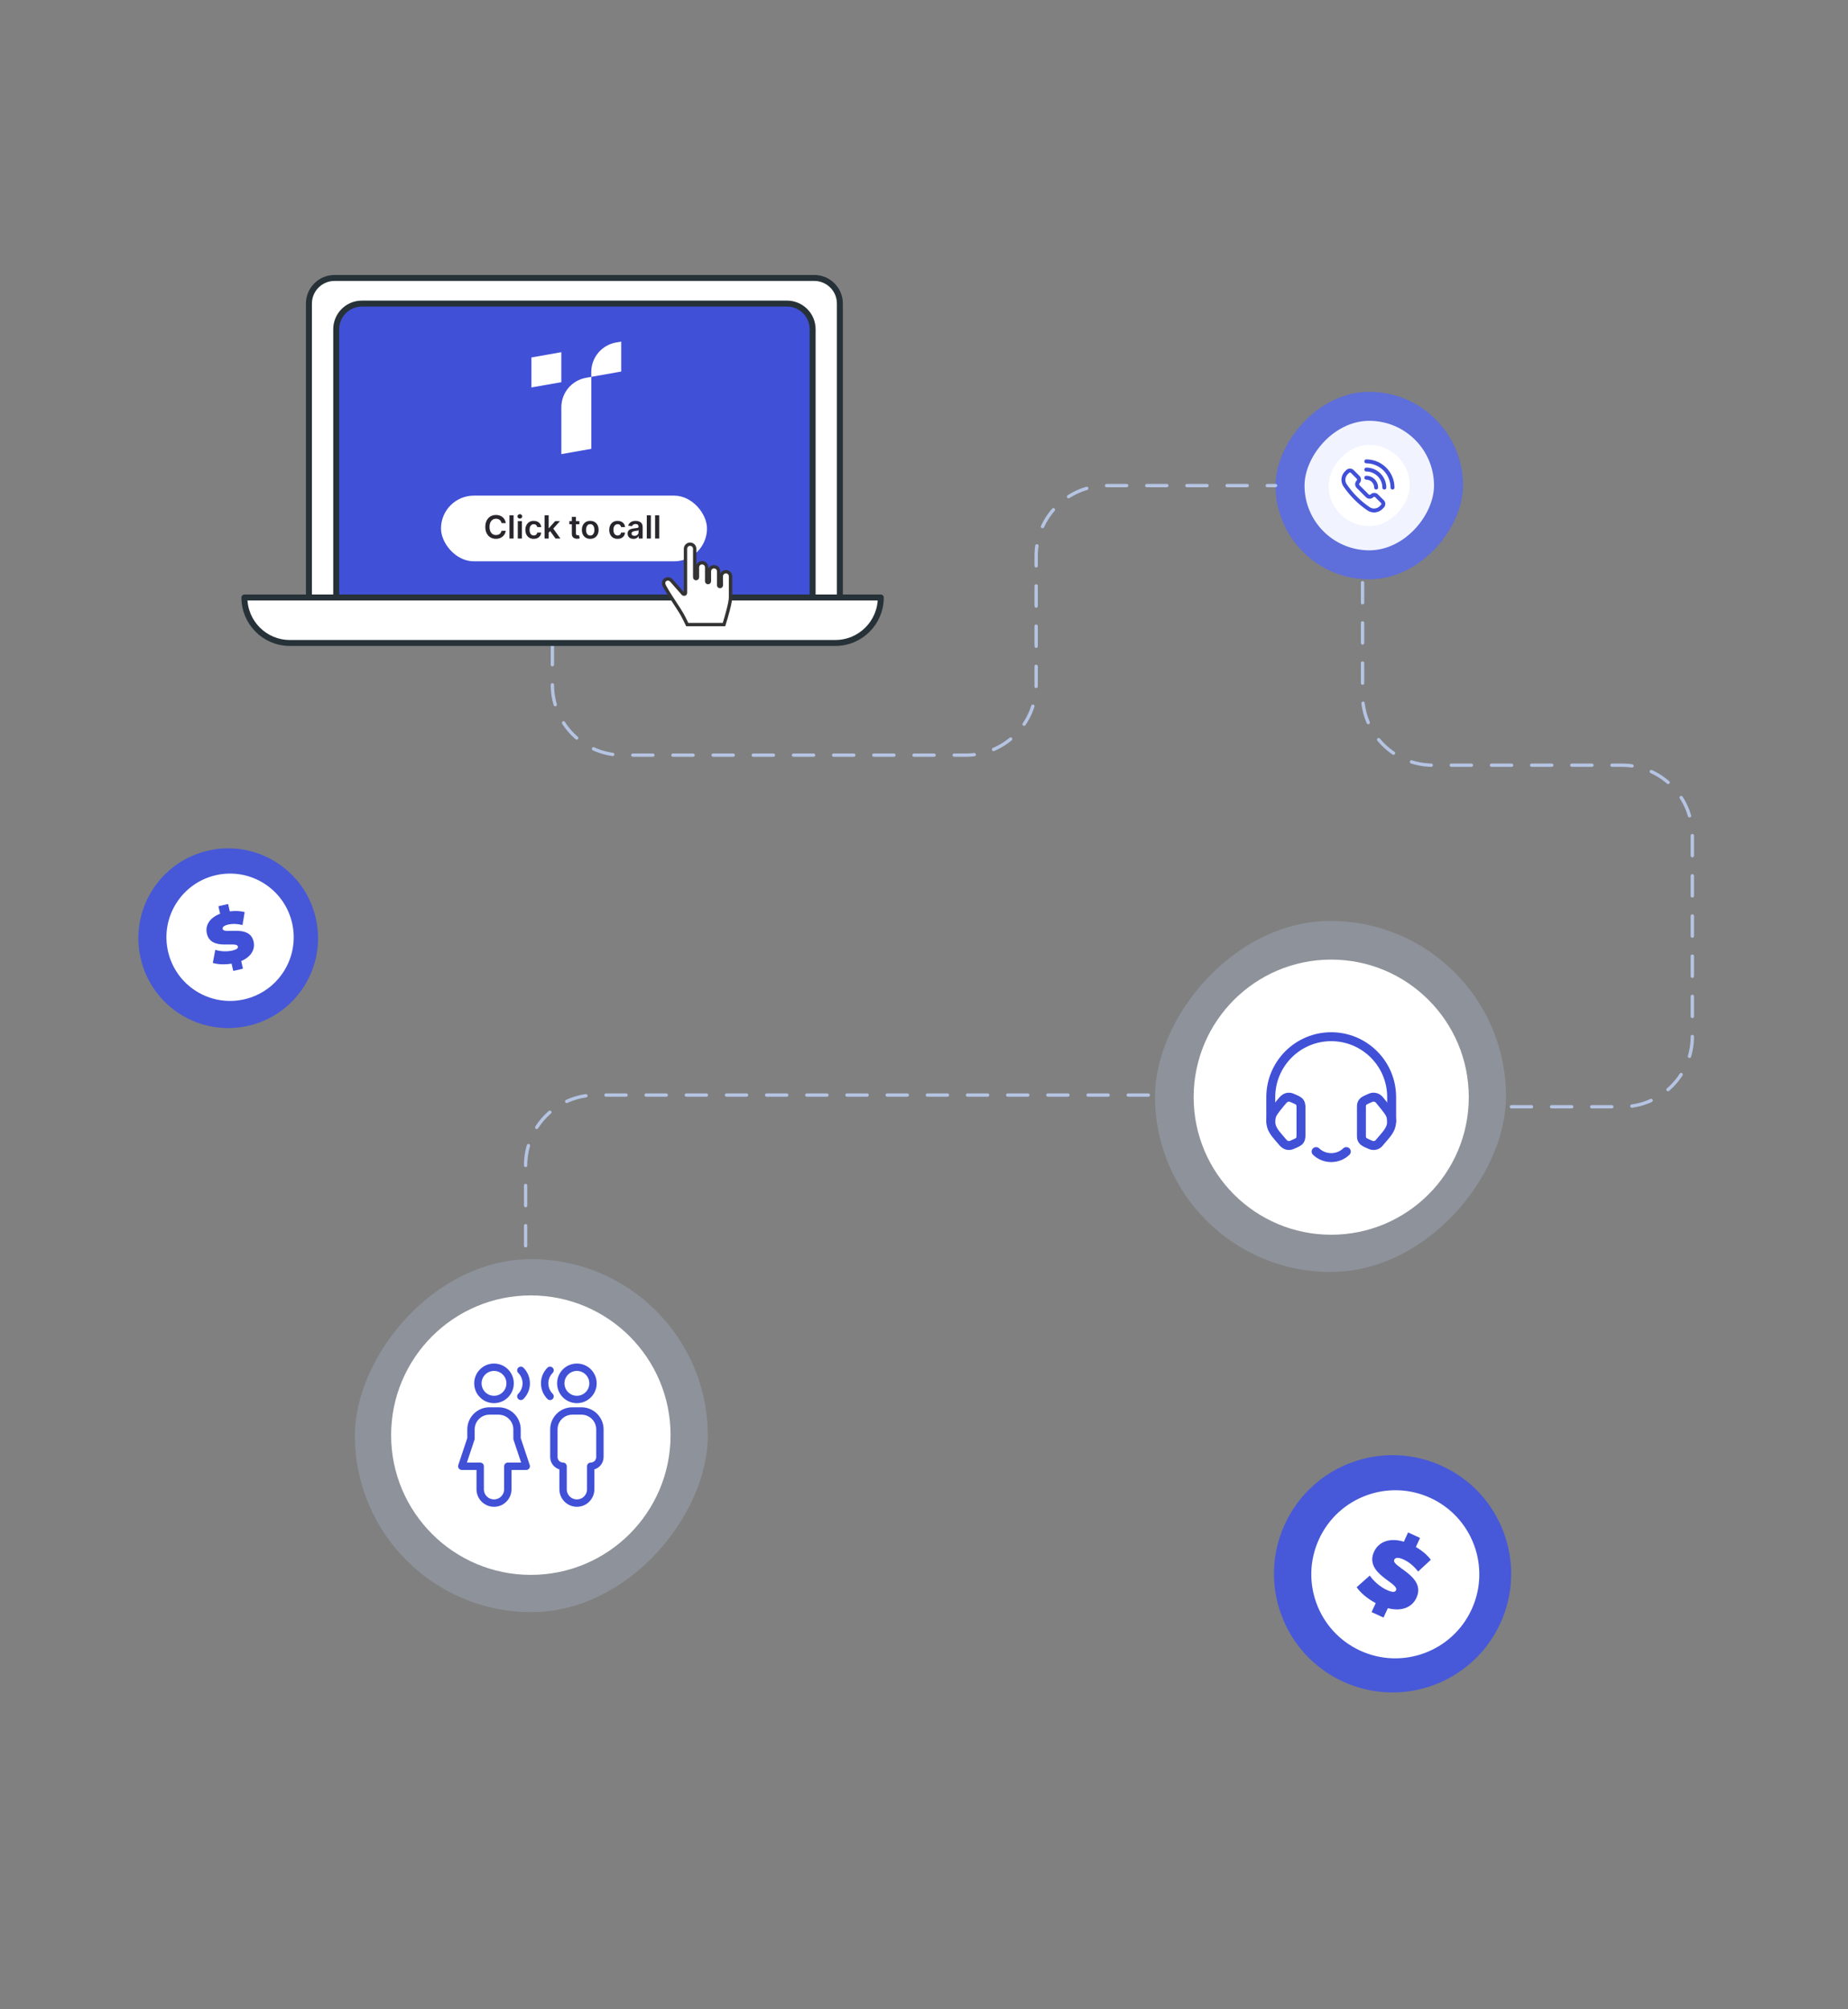 <svg width="552" height="600" viewBox="0 0 552 600" fill="none" xmlns="http://www.w3.org/2000/svg">
<rect x="0" y="0" width="552" height="600" fill="#808080" stroke="none"/>
<g clip-path="url(#clip0_9572_58009)">
<path d="M343 327H178C166.402 327 157 336.402 157 348V375" stroke="#B5C4E3" stroke-linecap="round" stroke-dasharray="6 6"/>
<path d="M401.2 502.161C418.984 510.313 440.009 502.506 448.161 484.722C456.314 466.939 448.506 445.914 430.723 437.761C412.94 429.609 391.915 437.416 383.762 455.2C375.609 472.983 383.417 494.008 401.2 502.161Z" fill="#4759D8"/>
<path d="M406.324 492.917C418.92 498.692 433.814 493.159 439.589 480.56C445.365 467.961 439.837 453.066 427.241 447.291C414.645 441.517 399.751 447.05 393.975 459.649C388.199 472.248 393.728 487.143 406.324 492.917Z" fill="white"/>
<path d="M414.55 480.22L413.262 483.027L409.696 481.392L410.925 478.711C408.465 477.401 406.326 475.592 405.237 473.961L409.153 470.49C410.371 472.243 412.305 473.895 414.253 474.788C415.948 475.565 416.718 475.489 416.997 474.881C418.017 472.656 407.405 469.965 410.432 463.362C411.743 460.502 414.919 459.05 419.333 460.37L420.597 457.612L424.164 459.247L422.923 461.954C424.712 462.989 426.314 464.305 427.384 465.776L423.605 469.278C422.265 467.592 420.819 466.409 419.276 465.702C417.53 464.901 416.742 465.152 416.464 465.759C415.489 467.885 426.09 470.6 423.097 477.127C421.845 479.86 418.782 481.334 414.55 480.22Z" fill="#4050D7"/>
<rect opacity="0.26" width="104.848" height="104.823" rx="52.412" transform="matrix(1 0 0 -1 345 379.828)" fill="#B5C4E3"/>
<ellipse cx="397.636" cy="327.627" rx="41.09" ry="41.08" fill="white"/>
<path d="M406.66 330.883C406.66 330.259 406.66 329.947 406.754 329.669C407.027 328.861 407.747 328.547 408.467 328.219C409.278 327.85 409.683 327.665 410.085 327.633C410.54 327.596 410.997 327.694 411.387 327.913C411.903 328.202 412.263 328.753 412.632 329.201C414.335 331.27 415.187 332.304 415.498 333.445C415.75 334.365 415.75 335.328 415.498 336.248C415.044 337.912 413.608 339.306 412.545 340.597C412.002 341.257 411.73 341.587 411.387 341.78C410.997 341.999 410.54 342.097 410.085 342.06C409.683 342.028 409.278 341.843 408.467 341.474C407.747 341.146 407.027 340.832 406.754 340.024C406.66 339.746 406.66 339.434 406.66 338.81V330.883Z" stroke="#4050D7" stroke-width="2.665"/>
<path d="M393.121 343.873C395.614 346.28 399.655 346.28 402.148 343.873" stroke="#4050D7" stroke-width="2.665" stroke-linecap="round" stroke-linejoin="round"/>
<path d="M388.609 330.883C388.609 330.097 388.587 329.391 387.951 328.838C387.72 328.638 387.414 328.498 386.801 328.219C385.991 327.85 385.586 327.665 385.184 327.633C383.98 327.535 383.332 328.358 382.637 329.201C380.934 331.27 380.082 332.304 379.771 333.445C379.519 334.365 379.519 335.328 379.771 336.248C380.225 337.912 381.661 339.306 382.724 340.597C383.394 341.41 384.034 342.153 385.184 342.06C385.586 342.027 385.991 341.843 386.801 341.474C387.414 341.195 387.72 341.055 387.951 340.854C388.587 340.302 388.609 339.596 388.609 338.81V330.883Z" stroke="#4050D7" stroke-width="2.665"/>
<path d="M379.582 334.849V327.628C379.582 317.657 387.665 309.574 397.635 309.574C407.606 309.574 415.689 317.657 415.689 327.628L415.689 334.849" stroke="#4050D7" stroke-width="2.665" stroke-linecap="round" stroke-linejoin="round"/>
<rect opacity="0.26" width="105.431" height="105.406" rx="52.703" transform="matrix(1 0 0 -1 106 481.406)" fill="#B5C4E3"/>
<ellipse cx="158.563" cy="428.554" rx="41.735" ry="41.726" fill="white"/>
<g clip-path="url(#clip1_9572_58009)">
<path d="M167.504 413.087C167.504 414.364 168.011 415.588 168.914 416.491C169.816 417.393 171.041 417.9 172.317 417.9C173.594 417.9 174.818 417.393 175.721 416.491C176.624 415.588 177.131 414.364 177.131 413.087C177.131 411.81 176.624 410.586 175.721 409.683C174.818 408.781 173.594 408.273 172.317 408.273C171.041 408.273 169.816 408.781 168.914 409.683C168.011 410.586 167.504 411.81 167.504 413.087Z" stroke="#4050D7" stroke-width="2.2" stroke-linecap="round" stroke-linejoin="round"/>
<path d="M168.192 444.72C168.192 445.814 168.627 446.863 169.4 447.637C170.174 448.411 171.224 448.846 172.318 448.846C173.412 448.846 174.462 448.411 175.235 447.637C176.009 446.863 176.444 445.814 176.444 444.72V437.843C177.173 437.843 177.873 437.553 178.389 437.038C178.904 436.522 179.194 435.822 179.194 435.093V426.841C179.194 425.382 178.615 423.983 177.583 422.951C176.551 421.919 175.152 421.34 173.693 421.34H170.943C169.484 421.34 168.084 421.919 167.053 422.951C166.021 423.983 165.441 425.382 165.441 426.841V435.093C165.441 435.822 165.731 436.522 166.247 437.038C166.763 437.553 167.462 437.843 168.192 437.843V444.72Z" stroke="#4050D7" stroke-width="2.2" stroke-linecap="round" stroke-linejoin="round"/>
<path d="M142.746 413.087C142.746 414.364 143.253 415.588 144.156 416.491C145.059 417.393 146.283 417.9 147.56 417.9C148.836 417.9 150.061 417.393 150.963 416.491C151.866 415.588 152.373 414.364 152.373 413.087C152.373 411.81 151.866 410.586 150.963 409.683C150.061 408.781 148.836 408.273 147.56 408.273C146.283 408.273 145.059 408.781 144.156 409.683C143.253 410.586 142.746 411.81 142.746 413.087Z" stroke="#4050D7" stroke-width="2.202" stroke-linecap="round" stroke-linejoin="round"/>
<path d="M143.435 444.72C143.435 445.814 143.869 446.863 144.643 447.637C145.417 448.411 146.466 448.846 147.561 448.846C148.655 448.846 149.704 448.411 150.478 447.637C151.252 446.863 151.686 445.814 151.686 444.72V437.843H157.188L154.437 429.592V426.841C154.437 425.382 153.857 423.983 152.826 422.951C151.794 421.919 150.395 421.34 148.936 421.34H146.185C144.726 421.34 143.327 421.919 142.295 422.951C141.264 423.983 140.684 425.382 140.684 426.841V429.592L137.934 437.843H143.435V444.72Z" stroke="#4050D7" stroke-width="2.202" stroke-linecap="round" stroke-linejoin="round"/>
<path d="M155.578 409.193C156.089 409.704 156.494 410.311 156.771 410.978C157.047 411.646 157.19 412.361 157.19 413.084C157.19 413.806 157.047 414.522 156.771 415.189C156.494 415.856 156.089 416.463 155.578 416.974" stroke="#4050D7" stroke-width="2.202" stroke-linecap="round" stroke-linejoin="round"/>
<path d="M164.299 409.193C163.788 409.704 163.383 410.311 163.106 410.978C162.83 411.646 162.688 412.361 162.688 413.084C162.688 413.806 162.83 414.522 163.106 415.189C163.383 415.856 163.788 416.463 164.299 416.974" stroke="#4050D7" stroke-width="2.202" stroke-linecap="round" stroke-linejoin="round"/>
</g>
<rect width="56.011" height="55.998" rx="27.999" transform="matrix(1 0 0 -1 381 173)" fill="#5E6EDA"/>
<rect width="38.681" height="38.672" rx="19.336" transform="matrix(1 0 0 -1 389.664 164.336)" fill="#F1F3FF"/>
<rect width="24.186" height="24.181" rx="12.09" transform="matrix(1 0 0 -1 396.879 157.07)" fill="white"/>
<rect width="24.186" height="24.181" rx="12.09" transform="matrix(-1 -8.74024e-08 -8.74432e-08 1 421.066 132.883)" fill="white"/>
<path d="M408.852 151.977L408.859 151.982C409.422 152.34 410.091 152.496 410.755 152.423C411.419 152.35 412.039 152.053 412.511 151.581L412.921 151.17C413.012 151.079 413.084 150.972 413.133 150.853C413.182 150.734 413.208 150.607 413.208 150.478C413.208 150.35 413.182 150.223 413.133 150.104C413.084 149.985 413.012 149.877 412.921 149.786L411.191 148.057C411.1 147.967 410.992 147.894 410.873 147.845C410.755 147.796 410.627 147.771 410.499 147.771C410.37 147.771 410.243 147.796 410.124 147.845C410.006 147.894 409.898 147.967 409.807 148.057C409.623 148.241 409.375 148.344 409.115 148.344C408.856 148.344 408.607 148.241 408.424 148.057L405.657 145.29C405.474 145.107 405.371 144.858 405.371 144.599C405.371 144.339 405.474 144.091 405.657 143.907C405.748 143.816 405.82 143.708 405.869 143.59C405.918 143.471 405.944 143.344 405.944 143.215C405.944 143.087 405.918 142.959 405.869 142.841C405.82 142.722 405.748 142.614 405.657 142.523L403.927 140.794C403.744 140.611 403.495 140.508 403.236 140.508C402.976 140.508 402.728 140.611 402.544 140.794L402.133 141.204C401.661 141.677 401.364 142.296 401.291 142.96C401.218 143.624 401.374 144.293 401.733 144.857L401.737 144.863C403.632 147.667 406.047 150.082 408.852 151.977Z" stroke="#4050D7" stroke-width="1.174" stroke-linecap="round" stroke-linejoin="round"/>
<path d="M408.121 142.656C408.899 142.656 409.646 142.965 410.196 143.516C410.747 144.066 411.056 144.813 411.056 145.591" stroke="#4050D7" stroke-width="1.174" stroke-linecap="round" stroke-linejoin="round"/>
<path d="M408.121 140.219C409.548 140.219 410.917 140.786 411.926 141.795C412.935 142.804 413.502 144.172 413.502 145.599" stroke="#4050D7" stroke-width="1.174" stroke-linecap="round" stroke-linejoin="round"/>
<path d="M408.121 137.773C410.197 137.773 412.187 138.598 413.655 140.066C415.123 141.533 415.947 143.524 415.947 145.6" stroke="#4050D7" stroke-width="1.174" stroke-linecap="round" stroke-linejoin="round"/>
<path d="M165 192.5V204.5C165 216.098 174.402 225.5 186 225.5H288.5C300.098 225.5 309.5 216.098 309.5 204.5V166C309.5 154.402 318.902 145 330.5 145H381" stroke="#B5C4E3" stroke-linecap="round" stroke-dasharray="6 6"/>
<path d="M250.874 183.854H92.277V90.656C92.277 86.428 95.705 83 99.933 83H243.218C247.446 83 250.874 86.428 250.874 90.656V183.854Z" fill="white" stroke="#263238" stroke-width="1.783" stroke-miterlimit="10" stroke-linecap="round" stroke-linejoin="round"/>
<path d="M242.732 185.212H100.43V98.312C100.43 94.084 103.857 90.656 108.086 90.656H235.076C239.305 90.656 242.732 94.084 242.732 98.312V185.212Z" fill="#4050D7" stroke="#263238" stroke-width="1.783" stroke-miterlimit="10" stroke-linecap="round" stroke-linejoin="round"/>
<path d="M249.515 191.999H86.578C79.078 191.999 73 185.921 73 178.422H263.092C263.094 185.921 257.014 191.999 249.515 191.999Z" fill="white" stroke="#263238" stroke-width="1.783" stroke-miterlimit="10" stroke-linecap="round" stroke-linejoin="round"/>
<path d="M176.615 134.028L167.672 135.607V121.625C167.672 117.277 170.786 113.56 175.068 112.813L176.626 112.539V134.028H176.615Z" fill="white"/>
<path d="M185.567 102L184.01 102.274C179.738 103.032 176.613 106.748 176.613 111.086V112.529L185.557 110.949V102H185.567Z" fill="white"/>
<path d="M167.67 105.164L158.727 106.743V115.703L167.67 114.124V105.164Z" fill="white"/>
<rect x="131.727" y="148" width="79.45" height="19.617" rx="9.809" fill="white"/>
<path d="M151.079 156.21H149.811C149.775 156.002 149.708 155.818 149.611 155.657C149.514 155.495 149.393 155.357 149.249 155.244C149.104 155.131 148.939 155.046 148.754 154.99C148.571 154.931 148.373 154.901 148.161 154.901C147.783 154.901 147.449 154.996 147.158 155.186C146.866 155.374 146.638 155.649 146.473 156.013C146.308 156.375 146.226 156.816 146.226 157.338C146.226 157.869 146.308 158.316 146.473 158.68C146.64 159.042 146.868 159.315 147.158 159.5C147.449 159.683 147.782 159.775 148.157 159.775C148.365 159.775 148.56 159.748 148.74 159.694C148.923 159.637 149.087 159.555 149.232 159.446C149.379 159.338 149.502 159.204 149.601 159.046C149.703 158.888 149.773 158.707 149.811 158.504L151.079 158.511C151.031 158.841 150.929 159.15 150.77 159.439C150.614 159.729 150.41 159.984 150.157 160.205C149.904 160.424 149.608 160.596 149.269 160.72C148.93 160.842 148.554 160.903 148.14 160.903C147.53 160.903 146.986 160.762 146.507 160.48C146.028 160.197 145.651 159.79 145.375 159.256C145.099 158.723 144.961 158.084 144.961 157.338C144.961 156.59 145.1 155.951 145.378 155.42C145.656 154.887 146.035 154.479 146.514 154.197C146.993 153.914 147.535 153.773 148.14 153.773C148.527 153.773 148.886 153.827 149.218 153.936C149.55 154.044 149.846 154.203 150.106 154.413C150.366 154.621 150.579 154.877 150.747 155.179C150.916 155.48 151.027 155.823 151.079 156.21ZM153.403 153.868V160.809H152.176V153.868H153.403ZM154.664 160.809V155.603H155.891V160.809H154.664ZM155.281 154.864C155.087 154.864 154.92 154.8 154.78 154.671C154.64 154.54 154.57 154.383 154.57 154.2C154.57 154.015 154.64 153.858 154.78 153.729C154.92 153.598 155.087 153.532 155.281 153.532C155.478 153.532 155.645 153.598 155.783 153.729C155.923 153.858 155.993 154.015 155.993 154.2C155.993 154.383 155.923 154.54 155.783 154.671C155.645 154.8 155.478 154.864 155.281 154.864ZM159.424 160.91C158.904 160.91 158.458 160.796 158.085 160.568C157.714 160.34 157.428 160.025 157.227 159.622C157.029 159.218 156.929 158.753 156.929 158.226C156.929 157.697 157.031 157.231 157.234 156.826C157.438 156.42 157.724 156.103 158.095 155.877C158.468 155.649 158.908 155.535 159.417 155.535C159.839 155.535 160.213 155.613 160.539 155.769C160.866 155.923 161.127 156.141 161.321 156.423C161.516 156.703 161.626 157.031 161.654 157.406H160.481C160.433 157.155 160.32 156.946 160.142 156.779C159.966 156.61 159.73 156.525 159.434 156.525C159.183 156.525 158.963 156.593 158.773 156.728C158.583 156.861 158.435 157.054 158.329 157.304C158.225 157.555 158.173 157.856 158.173 158.206C158.173 158.561 158.225 158.866 158.329 159.121C158.433 159.374 158.578 159.569 158.766 159.707C158.956 159.843 159.178 159.91 159.434 159.91C159.614 159.91 159.776 159.877 159.918 159.809C160.063 159.739 160.184 159.638 160.281 159.507C160.378 159.376 160.445 159.217 160.481 159.029H161.654C161.624 159.398 161.516 159.724 161.328 160.009C161.141 160.291 160.885 160.513 160.562 160.673C160.239 160.831 159.86 160.91 159.424 160.91ZM163.779 159.175L163.776 157.694H163.972L165.843 155.603H167.277L164.976 158.165H164.721L163.779 159.175ZM162.661 160.809V153.868H163.888V160.809H162.661ZM165.928 160.809L164.233 158.44L165.06 157.575L167.395 160.809H165.928ZM173.061 155.603V156.552H170.069V155.603H173.061ZM170.807 154.356H172.034V159.243C172.034 159.408 172.059 159.534 172.109 159.622C172.161 159.708 172.229 159.767 172.312 159.799C172.396 159.83 172.488 159.846 172.59 159.846C172.667 159.846 172.737 159.84 172.8 159.829C172.866 159.818 172.915 159.808 172.949 159.799L173.156 160.758C173.09 160.78 172.997 160.805 172.875 160.832C172.755 160.859 172.608 160.875 172.434 160.88C172.127 160.889 171.85 160.842 171.604 160.741C171.358 160.637 171.162 160.476 171.018 160.26C170.875 160.043 170.805 159.772 170.807 159.446V154.356ZM176.302 160.91C175.794 160.91 175.353 160.798 174.98 160.575C174.607 160.351 174.318 160.038 174.113 159.636C173.909 159.234 173.808 158.764 173.808 158.226C173.808 157.688 173.909 157.217 174.113 156.813C174.318 156.408 174.607 156.094 174.98 155.871C175.353 155.647 175.794 155.535 176.302 155.535C176.81 155.535 177.251 155.647 177.624 155.871C177.996 156.094 178.285 156.408 178.488 156.813C178.693 157.217 178.796 157.688 178.796 158.226C178.796 158.764 178.693 159.234 178.488 159.636C178.285 160.038 177.996 160.351 177.624 160.575C177.251 160.798 176.81 160.91 176.302 160.91ZM176.309 159.927C176.584 159.927 176.815 159.852 177 159.7C177.185 159.547 177.323 159.341 177.414 159.084C177.506 158.826 177.552 158.539 177.552 158.223C177.552 157.904 177.506 157.616 177.414 157.359C177.323 157.099 177.185 156.892 177 156.738C176.815 156.585 176.584 156.508 176.309 156.508C176.026 156.508 175.791 156.585 175.604 156.738C175.419 156.892 175.28 157.099 175.187 157.359C175.097 157.616 175.051 157.904 175.051 158.223C175.051 158.539 175.097 158.826 175.187 159.084C175.28 159.341 175.419 159.547 175.604 159.7C175.791 159.852 176.026 159.927 176.309 159.927ZM184.476 160.91C183.956 160.91 183.51 160.796 183.137 160.568C182.766 160.34 182.48 160.025 182.279 159.622C182.081 159.218 181.981 158.753 181.981 158.226C181.981 157.697 182.083 157.231 182.286 156.826C182.49 156.42 182.776 156.103 183.147 155.877C183.52 155.649 183.96 155.535 184.469 155.535C184.891 155.535 185.265 155.613 185.591 155.769C185.918 155.923 186.179 156.141 186.373 156.423C186.568 156.703 186.678 157.031 186.706 157.406H185.533C185.485 157.155 185.372 156.946 185.194 156.779C185.018 156.61 184.782 156.525 184.486 156.525C184.235 156.525 184.015 156.593 183.825 156.728C183.635 156.861 183.487 157.054 183.381 157.304C183.277 157.555 183.225 157.856 183.225 158.206C183.225 158.561 183.277 158.866 183.381 159.121C183.485 159.374 183.631 159.569 183.818 159.707C184.008 159.843 184.23 159.91 184.486 159.91C184.666 159.91 184.828 159.877 184.97 159.809C185.115 159.739 185.236 159.638 185.333 159.507C185.43 159.376 185.497 159.217 185.533 159.029H186.706C186.676 159.398 186.568 159.724 186.38 160.009C186.193 160.291 185.937 160.513 185.614 160.673C185.291 160.831 184.912 160.91 184.476 160.91ZM189.211 160.914C188.881 160.914 188.584 160.855 188.32 160.737C188.057 160.618 187.85 160.441 187.696 160.209C187.545 159.976 187.469 159.689 187.469 159.348C187.469 159.054 187.523 158.811 187.632 158.619C187.74 158.427 187.888 158.274 188.076 158.158C188.263 158.043 188.474 157.956 188.709 157.897C188.947 157.836 189.192 157.792 189.445 157.765C189.75 157.734 189.997 157.705 190.187 157.68C190.377 157.653 190.515 157.613 190.6 157.558C190.689 157.502 190.733 157.415 190.733 157.298V157.277C190.733 157.022 190.657 156.824 190.506 156.684C190.354 156.544 190.136 156.474 189.851 156.474C189.551 156.474 189.313 156.539 189.136 156.671C188.962 156.802 188.845 156.956 188.784 157.135L187.638 156.972C187.729 156.656 187.878 156.392 188.086 156.179C188.294 155.964 188.548 155.804 188.848 155.698C189.149 155.589 189.481 155.535 189.845 155.535C190.095 155.535 190.345 155.565 190.594 155.623C190.842 155.682 191.069 155.779 191.275 155.915C191.48 156.048 191.645 156.23 191.77 156.46C191.896 156.691 191.959 156.979 191.959 157.325V160.809H190.78V160.093H190.739C190.665 160.238 190.56 160.374 190.424 160.5C190.291 160.624 190.123 160.725 189.919 160.802C189.718 160.876 189.482 160.914 189.211 160.914ZM189.529 160.012C189.776 160.012 189.989 159.964 190.17 159.866C190.351 159.767 190.49 159.636 190.587 159.473C190.686 159.311 190.736 159.133 190.736 158.941V158.328C190.698 158.359 190.632 158.389 190.539 158.416C190.449 158.443 190.347 158.467 190.234 158.487C190.121 158.507 190.01 158.525 189.899 158.541C189.788 158.557 189.692 158.571 189.611 158.582C189.428 158.607 189.264 158.647 189.119 158.704C188.975 158.76 188.861 158.84 188.777 158.941C188.693 159.041 188.652 159.169 188.652 159.328C188.652 159.554 188.734 159.724 188.899 159.839C189.064 159.955 189.274 160.012 189.529 160.012ZM194.42 153.868V160.809H193.193V153.868H194.42ZM196.908 153.868V160.809H195.681V153.868H196.908Z" fill="#28262C"/>
<path d="M206.13 162.5C206.896 162.5 207.507 163.135 207.507 163.886V172.386C207.507 172.613 207.687 172.795 207.918 172.795C208.149 172.795 208.328 172.613 208.328 172.386V169.426C208.328 168.659 208.943 168.04 209.705 168.04C210.472 168.04 211.082 168.675 211.082 169.426V173.563C211.082 173.791 211.262 173.972 211.493 173.972C211.724 173.972 211.903 173.791 211.903 173.563V170.614C211.903 169.848 212.518 169.229 213.28 169.229C214.047 169.229 214.657 169.863 214.657 170.614V174.752C214.657 174.979 214.837 175.161 215.068 175.161C215.298 175.161 215.476 174.982 215.479 174.757L215.456 172.11V172.105C215.456 171.339 216.071 170.72 216.833 170.72C217.6 170.72 218.21 171.354 218.21 172.105V178.318C218.21 179.149 217.899 180.61 217.528 182.068C217.152 183.55 216.694 185.101 216.366 186.149L216.257 186.5H205.278L205.142 186.219C204.754 185.422 204.057 183.989 203.721 183.416L203.72 183.414C203.2 182.52 202.5 181.456 201.755 180.319C200.767 178.818 199.645 177.112 198.624 175.313L198.625 175.312C198.478 175.061 198.321 174.736 198.257 174.4C198.193 174.065 198.206 173.618 198.548 173.277C198.805 173.021 199.16 172.884 199.52 172.884C199.827 172.884 200.137 172.99 200.38 173.187L200.479 173.277L200.491 173.288L200.502 173.301L204.021 177.304L204.064 177.346C204.174 177.436 204.337 177.471 204.49 177.42C204.653 177.355 204.753 177.207 204.753 177.04V163.886C204.753 163.119 205.368 162.5 206.13 162.5Z" fill="white" stroke="#333333"/>
<path d="M407 174V207.5C407 219.098 416.402 228.5 428 228.5H484.5C496.098 228.5 505.5 237.902 505.5 249.5V309.5C505.5 321.098 496.098 330.5 484.5 330.5H449.5" stroke="#B5C4E3" stroke-linecap="round" stroke-dasharray="6 6"/>
<path d="M74.18 306.316C88.624 302.995 97.641 288.594 94.32 274.15C90.999 259.706 76.597 250.689 62.153 254.01C47.709 257.331 38.692 271.733 42.013 286.177C45.334 300.621 59.736 309.637 74.18 306.316Z" fill="#4658D7"/>
<path d="M72.983 298.408C83.213 296.056 89.6 285.853 87.247 275.62C84.894 265.387 74.693 258.998 64.462 261.35C54.231 263.702 47.845 273.905 50.198 284.139C52.551 294.372 62.752 300.761 72.983 298.408Z" fill="white"/>
<path d="M72.05 286.982L72.574 289.263L69.677 289.929L69.176 287.751C67.094 288.101 64.974 288.003 63.567 287.527L64.315 283.634C65.855 284.123 67.78 284.221 69.362 283.858C70.739 283.541 71.166 283.14 71.053 282.646C70.637 280.839 63.022 284.126 61.789 278.762C61.255 276.44 62.491 274.101 65.751 272.854L65.236 270.614L68.133 269.948L68.638 272.147C70.19 271.941 71.76 271.992 73.083 272.38L72.432 276.229C70.848 275.836 69.433 275.794 68.18 276.082C66.762 276.408 66.405 276.923 66.518 277.415C66.915 279.142 74.534 275.875 75.753 281.176C76.264 283.396 75.105 285.696 72.05 286.982Z" fill="#4050D7"/>
</g>
<defs>
<clipPath id="clip0_9572_58009">
<path d="M0 32C0 14.327 14.327 0 32 0H552V600H32C14.327 600 0 585.673 0 568V32Z" fill="white"/>
</clipPath>
<clipPath id="clip1_9572_58009">
<rect width="44.009" height="44.009" fill="white" transform="translate(136.559 406.555)"/>
</clipPath>
</defs>
</svg>
